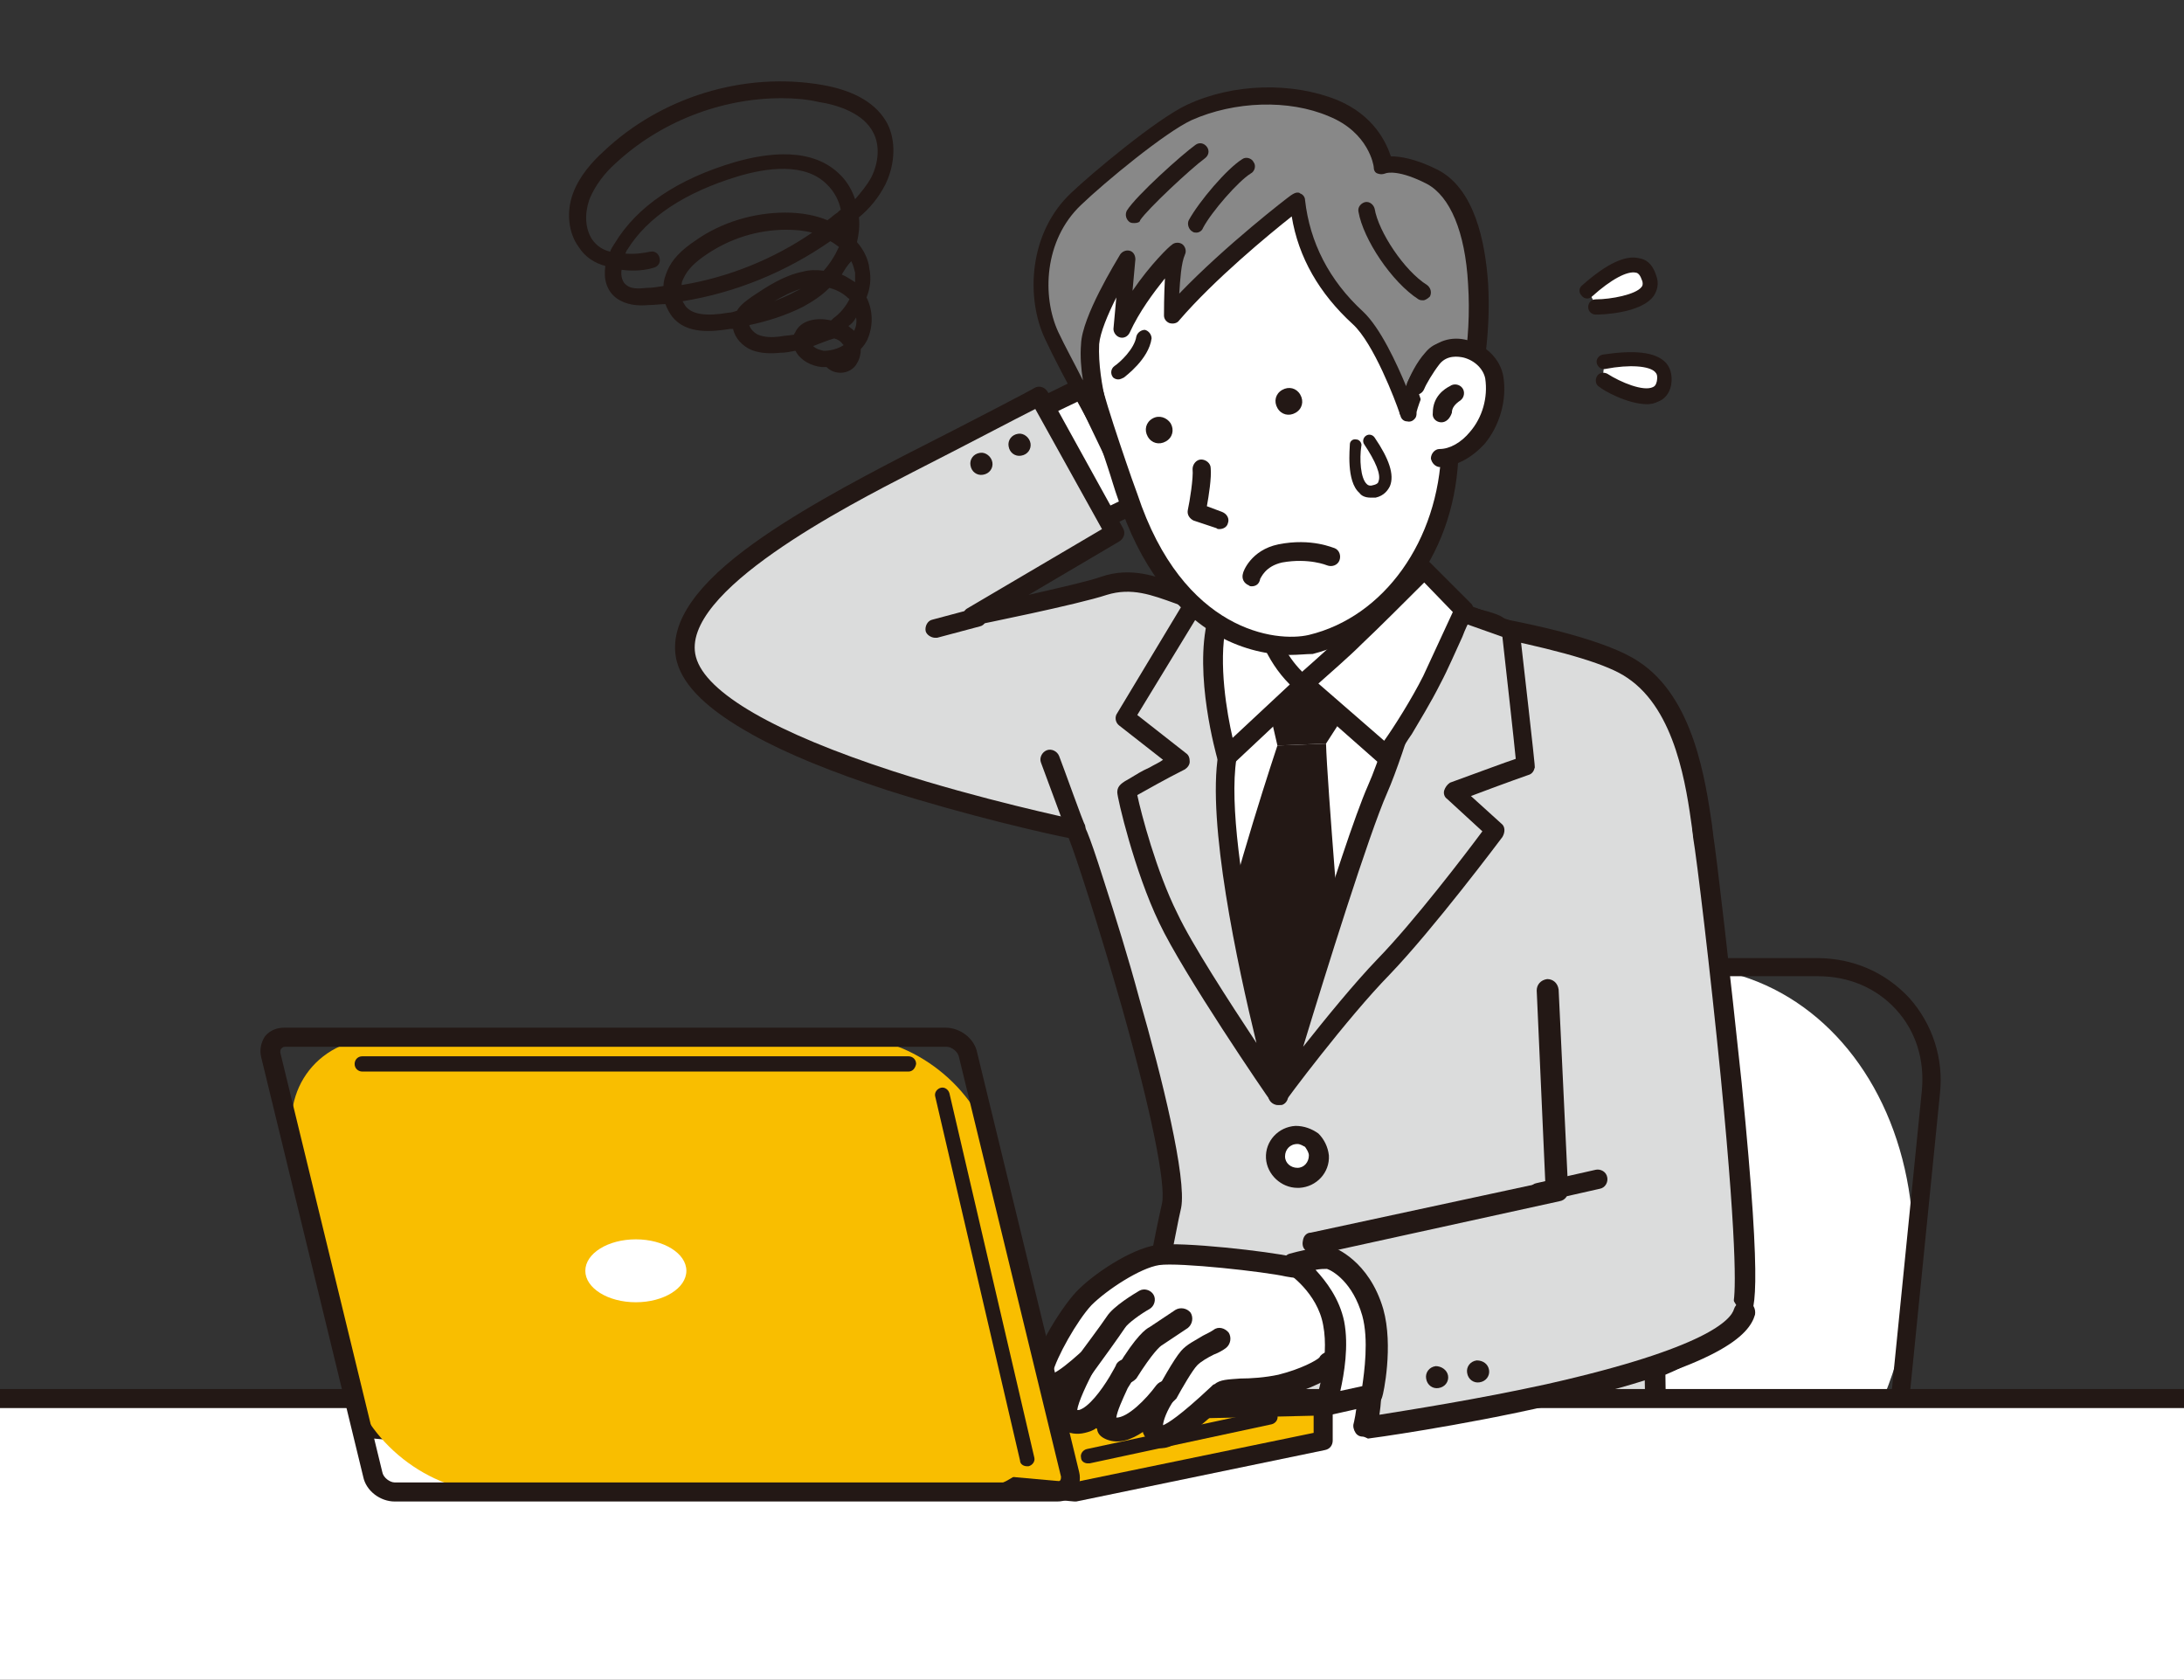 <?xml version="1.0" encoding="utf-8"?>
<!-- Generator: Adobe Illustrator 27.9.0, SVG Export Plug-In . SVG Version: 6.00 Build 0)  -->
<!DOCTYPE svg PUBLIC "-//W3C//DTD SVG 1.1//EN" "http://www.w3.org/Graphics/SVG/1.1/DTD/svg11.dtd">
<svg version="1.1" id="レイヤー_1" xmlns:x="http://ns.adobe.com/Extensibility/1.0/" xmlns:i="http://ns.adobe.com/AdobeIllustrator/10.0/" xmlns:graph="http://ns.adobe.com/Graphs/1.0/"
	 xmlns="http://www.w3.org/2000/svg" xmlns:xlink="http://www.w3.org/1999/xlink" x="0px" y="0px" viewBox="0 0 229.1 176.2"
	 style="enable-background:new 0 0 229.1 176.2;" xml:space="preserve">
<rect x="0" y="0" width="229.1" height="176.2" fill="#333333" stroke="none"/>
<style type="text/css">
	.st0{clip-path:url(#SVGID_00000090283883278080709210000001682524491142184121_);}
	.st1{fill:#FFFFFF;}
	.st2{fill:#231815;}
	.st3{fill:#DBDCDC;}
	.st4{fill:#F9BE00;}
	.st5{fill:#E5E5E6;}
	.st6{fill:#888888;}
</style>
<g>
	<defs>
		<rect id="SVGID_1_" width="229.1" height="176.2"/>
	</defs>
	<clipPath id="SVGID_00000034783939023208560340000002594929247429642418_">
		<use xlink:href="#SVGID_1_"  style="overflow:visible;"/>
	</clipPath>
	<g style="clip-path:url(#SVGID_00000034783939023208560340000002594929247429642418_);">
		<g>
			<polyline class="st1" points="107.9,43.6 113.5,40.8 119.3,52.8 113.6,55.5 			"/>
			<path class="st2" d="M113.6,56.5c-0.4,0-0.7-0.2-0.9-0.6c-0.2-0.5,0-1.1,0.5-1.3l4.8-2.3l-4.9-10.2l-4.8,2.3
				c-0.5,0.2-1.1,0-1.4-0.5c-0.2-0.5,0-1.1,0.5-1.4l5.7-2.8c0.2-0.1,0.5-0.1,0.8,0c0.3,0.1,0.5,0.3,0.6,0.5l5.8,12
				c0.1,0.2,0.1,0.5,0,0.8c-0.1,0.3-0.3,0.5-0.5,0.6l-5.7,2.7C113.9,56.5,113.7,56.5,113.6,56.5z"/>
		</g>
		<g>
			<g>
				
					<ellipse transform="matrix(0.298 -0.955 0.955 0.298 -7.83 259.335)" class="st1" cx="172.4" cy="135" rx="34.1" ry="27.6"/>
			</g>
			<path class="st2" d="M183.9,169.6h-29.8c-3.8,0-7.2-1.5-9.7-4.2c-2.4-2.7-3.6-6.3-3.2-10l4.1-40.9c0.8-7.7,7.7-14,15.5-14h29.8
				c3.8,0,7.2,1.5,9.7,4.2c2.4,2.7,3.6,6.3,3.2,10l-4.1,40.9C198.6,163.3,191.7,169.6,183.9,169.6z M160.9,102.4
				c-6.8,0-12.8,5.5-13.5,12.2l-4.1,40.9c-0.3,3.2,0.6,6.2,2.7,8.5c2.1,2.3,5,3.5,8.2,3.5h29.8c6.8,0,12.8-5.5,13.5-12.2h0l4.1-40.9
				c0.3-3.2-0.6-6.2-2.7-8.5c-2.1-2.3-5-3.5-8.2-3.5H160.9z M198.4,155.5L198.4,155.5L198.4,155.5z"/>
		</g>
		<g>
			<path class="st3" d="M112.8,87c0.4-0.1,11.2,33.9,10.1,39.4c-1.1,5.2-7.8,38.4-8.2,39.3c-0.4,0.9,20.1,2.2,29.4,1.5
				c17.4-1.3,29.5-3.9,29.5-3.9s0.1-19.2-0.1-19.8c6-2.3,8.7-5.8,9.1-6.1c2-1.4-3.3-45.3-3.9-49.8c-0.6-4-1.5-13.5-7.3-17.4
				c-3.9-2.6-14.2-4.3-14.2-4.4c1-0.8-13.9-4-26-2.1c-6,0.9-9.9-4-15.4-2.2c-3,1-13.8,3.2-13.8,3.2l14.9-8.8L109,41.6
				c0,0-6.3,3.3-13.7,7.1C84,54.4,70.2,62.3,72,69.2C74.7,79.3,112.8,87,112.8,87z"/>
			<path class="st2" d="M137.4,168.4c-3.8,0-7.9-0.1-11.2-0.3c-3.1-0.2-5.9-0.4-8-0.6c-3.6-0.4-4-0.7-4.3-1.1
				c-0.2-0.3-0.3-0.7-0.1-1c0.4-1.3,4.4-20.8,6.5-31.4c0.7-3.6,1.3-6.5,1.6-7.8c0.4-2-1.1-9.5-4.2-20.5c-2.4-8.4-4.9-16.1-5.6-17.8
				c-2.1-0.4-10.5-2.3-19-5C87.3,81,82.6,79.1,79,77.1c-4.7-2.6-7.3-5.1-8-7.7c-0.9-3.5,1.4-7.4,7.1-11.7c4.9-3.7,11.5-7.2,16.7-9.9
				c7.3-3.7,13.6-7,13.7-7.1c0.5-0.3,1.1-0.1,1.4,0.4l7.9,14.3c0.3,0.5,0.1,1.1-0.4,1.4l-9.5,5.6c3-0.7,6.2-1.4,7.6-1.9
				c3.2-1.1,5.9,0,8.5,0.9c2.3,0.9,4.4,1.7,7,1.3c6.7-1,13.8-0.5,17.5,0c2.3,0.3,4.6,0.7,6.3,1.1c2,0.5,2.8,0.8,3.1,1.2
				c0.1,0,0.1,0,0.2,0c2.6,0.5,10.4,2.1,13.8,4.4c5.8,3.8,7,12.5,7.7,17.2c0,0.3,0.1,0.6,0.1,0.9c0.4,2.5,1.8,14.7,3,26.1
				c2.3,23.2,1.3,24.1,0.6,24.7c0,0-0.1,0.2-0.2,0.2c-0.9,0.9-3.6,3.7-8.4,5.7c0,1.1,0.1,3.6,0.1,9.5c0,4.8,0,9.6,0,9.7
				c0,0.5-0.3,0.9-0.8,1c-0.1,0-12.4,2.6-29.7,3.9C142.3,168.4,139.9,168.4,137.4,168.4z M115.9,165.2c3.6,0.7,19.7,1.7,28.1,1.1
				c14.6-1.1,25.6-3.1,28.6-3.7c0-7.1,0-17.8-0.1-18.8c-0.1-0.5,0.2-1,0.6-1.2c4.9-1.9,7.4-4.5,8.4-5.5c0.1-0.1,0.2-0.2,0.3-0.3
				c0.2-0.7,0.6-4.3-1.3-23.9c-1.1-11.1-2.5-22.8-2.9-25.1c0-0.3-0.1-0.6-0.1-0.9c-0.6-4.3-1.7-12.4-6.8-15.8
				c-2-1.4-6.5-2.7-13.1-4.1c-0.8-0.2-1.2-0.3-1.4-0.7c-2.1-0.9-14.5-3.2-24.9-1.6c-3.1,0.5-5.7-0.5-8-1.4c-2.5-0.9-4.6-1.7-7.2-0.9
				c-3,1-13.4,3.1-13.9,3.2c-0.5,0.1-1-0.2-1.1-0.6c-0.2-0.5,0-1,0.4-1.2l14.1-8.3l-7-12.6c-2,1-7.1,3.7-12.8,6.6
				C89,53,71.2,62.1,73,68.9c1,3.8,8.4,8,20.7,12c9.3,3,18.4,4.9,19.2,5.1c0.2,0,0.4,0.1,0.6,0.3c0.2,0.2,0.5,0.4,2.3,6.1
				c1.2,3.7,2.6,8.2,3.7,12.3c2.4,8.3,5,18.9,4.4,22c-0.3,1.2-0.8,4.1-1.6,7.8C118.4,153.8,116.6,162.4,115.9,165.2z M115.7,166
				c0,0.1,0,0.1-0.1,0.2C115.7,166.1,115.7,166,115.7,166z M113.8,165.3C113.8,165.3,113.8,165.3,113.8,165.3
				C113.8,165.3,113.8,165.3,113.8,165.3z M172.5,143.8C172.5,143.8,172.5,143.8,172.5,143.8C172.5,143.8,172.5,143.8,172.5,143.8z
				 M112.7,88c0.1,0,0.3,0,0.4,0C113,88,112.8,88,112.7,88z"/>
		</g>
		<g>
			<path class="st1" d="M146.7,51c0,0-0.3,11.1,2.9,15.4c3.1,4.4,2.9,4.3,2.9,4.3S141,86.4,135,85.9c-7.9-0.7-9.7-13.1-9.7-13.1
				s3.5,0.4,6.4-5.8c2.9-6.2,0.3-14.3,0.3-14.3"/>
			<path class="st2" d="M135.3,86.9c-0.1,0-0.3,0-0.4,0c-8.6-0.7-10.5-13.4-10.6-14c0-0.3,0-0.6,0.3-0.9c0.2-0.2,0.5-0.3,0.8-0.3
				c0.2,0,2.9,0,5.3-5.2c2.7-5.8,0.2-13.4,0.2-13.5c-0.2-0.5,0.1-1.1,0.6-1.3c0.5-0.2,1.1,0.1,1.3,0.6c0.1,0.3,2.7,8.5-0.3,15
				c-2.1,4.5-4.6,5.9-6.1,6.2c0.6,2.8,2.8,10.7,8.5,11.2c1.2,0.1,4.2-0.7,10.2-7c2.8-3,5.2-6,6-7.2c-0.3-0.5-1-1.5-2.5-3.6
				c-3.3-4.6-3.1-15.6-3.1-16.1c0-0.5,0.5-1,1-1c0,0,0,0,0,0c0.6,0,1,0.5,1,1c0,0.1-0.2,10.8,2.7,14.8c1.2,1.7,2.1,2.9,2.6,3.7
				c0.4,0.6,0.8,1.2,0.3,1.8c0,0,0,0,0,0.1c-0.4,0.5-3.1,4.2-6.5,7.8C141.8,84.4,138.1,86.9,135.3,86.9z"/>
		</g>
		<path class="st1" d="M125.3,70.5c0,0,30.2,1.3,29.2,1.1c-0.9-0.3-20.4,43.3-20.4,43.3s-12.5-20.8-11.3-26.2
			C124,83.3,126.4,72.5,125.3,70.5z"/>
		<path class="st2" d="M132.7,112.9C132.6,112.9,132.6,112.9,132.7,112.9c-0.4,0-0.7-0.2-0.9-0.6c-3.8-7.9-4.7-19.1-4.8-27.1
			c-0.1-4.6,0.2-8.6,0.3-11.1c0.1-1.6,0.2-2.7,0.3-3.4c0.2-1.5,0.2-1.6,0.4-1.7c0.2-0.3,0.5-0.5,0.9-0.4c0.6,0,1,0.5,0.9,1.1
			c0,0.1,0,0.2-0.1,0.3c-0.2,0.9-0.9,7.6-0.8,15.9c0.1,7,0.9,16.7,3.9,24c1.3-2,3.8-5.8,7.1-10c4.7-6.1,8.8-30.5,8.9-30.7
			c0.1-0.6,0.6-0.9,1.2-0.8c0.6,0.1,0.9,0.6,0.8,1.2c-0.2,1-4.3,25.2-9.3,31.6c-4.8,6.2-7.9,11.4-8,11.4
			C133.3,112.7,133,112.9,132.7,112.9z M128.7,70.5c0.4,0,0.7-0.2,0.8-0.4C129.4,70.4,129,70.6,128.7,70.5z"/>
		<polygon class="st2" points="132.5,71.7 143.1,71.8 139.1,78 134,78.2 		"/>
		<path class="st2" d="M134,78.2c0,0-4.7,14.1-6.3,22l6,13.1l7.2-10.9c0,0-1.7-20.4-1.8-24.4L134,78.2z"/>
		<g>
			<path class="st3" d="M160.1,80.3c0.1-0.3-1.6-14.2-1.6-14.2l-7.8-2.9c0,0-3.9,14.5-6.1,19.6c-2.7,6.1-10.4,32.1-10.4,32.1
				s6.5-8.8,11.1-13.5c4.6-4.7,11.7-14.3,11.7-14.3l-4.4-4C157.2,81.3,160.1,80.3,160.1,80.3z"/>
			<path class="st2" d="M134.1,115.9c-0.2,0-0.3,0-0.5-0.1c-0.4-0.2-0.7-0.7-0.5-1.2c0.3-1.1,7.7-26.1,10.4-32.2
				c2.2-4.9,6-19.3,6.1-19.4c0.1-0.3,0.3-0.5,0.5-0.6c0.3-0.1,0.5-0.2,0.8-0.1l7.8,2.9c0.4,0.1,0.6,0.5,0.7,0.8
				c1.6,14,1.6,14.3,1.6,14.5c-0.1,0.4-0.3,0.7-0.7,0.8c0,0-2.3,0.8-6,2.2l3.2,2.9c0.4,0.3,0.4,0.9,0.1,1.4
				c-0.3,0.4-7.2,9.6-11.8,14.4c-4.5,4.6-11,13.3-11,13.4C134.8,115.7,134.5,115.9,134.1,115.9z M151.4,64.6
				c-0.9,3.5-4,14.3-5.9,18.6c-1.9,4.3-6.4,18.7-8.8,26.6c2.3-2.9,5.3-6.6,7.8-9.2c3.8-3.9,9.3-11.1,11-13.4l-3.7-3.4
				c-0.3-0.2-0.4-0.6-0.3-0.9c0.1-0.3,0.3-0.6,0.6-0.8c3.3-1.2,5.7-2.1,6.9-2.5c-0.2-2.1-0.9-8.3-1.4-12.8L151.4,64.6z M160.1,80.3
				L160.1,80.3L160.1,80.3z"/>
		</g>
		<g>
			<path class="st3" d="M128.7,79.3c1-6.4,2.9-15.4,2.9-15.4l-6.5-0.5L118,75.3l5.8,4.5c0,0-5.6,3-5.6,3.2c0,0.5,1.8,8,4.4,13.3
				c2.5,5.3,11.6,18.6,11.6,18.6S127.2,89.2,128.7,79.3z"/>
			<path class="st2" d="M134.1,115.9c-0.3,0-0.6-0.2-0.8-0.4c-0.4-0.5-9.2-13.4-11.7-18.7c-2.6-5.4-4.4-13.1-4.4-13.7
				c0-0.7,0.5-1,1.4-1.5c0.5-0.3,1.1-0.7,2-1.1c0.5-0.3,1-0.5,1.4-0.8l-4.6-3.6c-0.4-0.3-0.5-0.9-0.2-1.3l7.1-11.8
				c0.2-0.3,0.6-0.5,0.9-0.5l6.5,0.5c0.3,0,0.6,0.2,0.7,0.4c0.2,0.2,0.2,0.5,0.2,0.8c0,0.1-1.9,9.1-2.9,15.4l0,0
				c-1.5,9.6,5.4,34.9,5.4,35.1c0.1,0.5-0.1,1-0.6,1.2C134.4,115.9,134.3,115.9,134.1,115.9z M119.3,83.4c0.4,1.9,2,8,4.2,12.4
				c1.5,3.2,5.4,9.2,8.3,13.6c-2-8.2-5.2-23.1-4-30.3l0,0c0.8-5,2.1-11.7,2.6-14.3l-4.7-0.3L119.3,75l5.1,4c0.3,0.2,0.4,0.5,0.4,0.9
				c0,0.3-0.2,0.6-0.5,0.8C122.3,81.7,120.2,82.9,119.3,83.4z M128.7,79.3L128.7,79.3L128.7,79.3z"/>
		</g>
		<g>
			<path class="st1" d="M127.7,65.1l4.5-2.9c0,0,0.2,5.9,4.6,9.5l-8.1,7.6C128.7,79.3,126.3,70.9,127.7,65.1z"/>
			<path class="st2" d="M128.7,80.3c-0.1,0-0.2,0-0.3,0c-0.3-0.1-0.6-0.4-0.7-0.7c-0.1-0.4-2.5-8.8-1-14.7c0.1-0.3,0.2-0.5,0.4-0.6
				l4.5-2.9c0.3-0.2,0.7-0.2,1,0c0.3,0.2,0.5,0.5,0.5,0.9c0,0.1,0.2,5.5,4.2,8.8c0.2,0.2,0.4,0.5,0.4,0.7c0,0.3-0.1,0.6-0.3,0.8
				l-8.1,7.6C129.2,80.2,128.9,80.3,128.7,80.3z M128.6,65.7c-0.8,3.9,0.1,9.1,0.7,11.7l6-5.6c-2.6-2.6-3.6-5.9-3.9-7.8L128.6,65.7z
				"/>
		</g>
		<g>
			<path class="st1" d="M136.8,71.8l8.5,7.5c0.2,0.1,3.3-4.5,4.9-7.8c1.7-3.4,3.4-7.4,3.3-7.4l-4.2-4.3c0,0-5.1,5.2-7.2,7.1
				C140,68.8,136.8,71.8,136.8,71.8z"/>
			<path class="st2" d="M145.3,80.3c-0.1,0-0.2,0-0.4-0.1c-0.1,0-0.2-0.1-0.3-0.2l-8.5-7.5c-0.2-0.2-0.3-0.5-0.3-0.8
				c0-0.3,0.1-0.6,0.3-0.8c0,0,3.3-2.9,5.3-4.8c2-1.9,7.1-7,7.2-7.1c0.2-0.2,0.4-0.3,0.7-0.3c0,0,0,0,0,0c0.3,0,0.5,0.1,0.7,0.3
				l4.2,4.2c0.1,0.1,0.1,0.1,0.2,0.2c0.3,0.5,0.1,0.8-0.2,1.6c-0.2,0.4-0.5,1-0.8,1.8c-0.7,1.5-1.5,3.4-2.3,4.9c-1,2-2.3,4.1-3,5.3
				c-0.5,0.7-0.9,1.4-1.3,2C146.2,79.7,145.9,80.3,145.3,80.3z M138.3,71.7l6.9,6c1-1.4,2.9-4.4,4.1-6.8c1.3-2.8,2.6-5.6,3.1-6.7
				l-3-3.1c-1.5,1.5-4.9,4.9-6.5,6.4C141.4,69,139.4,70.7,138.3,71.7z"/>
		</g>
		<g>
			<path class="st1" d="M138.3,121.2c0.1,1.3-0.9,2.3-2.2,2.4c-1.3,0.1-2.3-0.9-2.4-2.2c-0.1-1.3,0.9-2.3,2.2-2.4
				C137.2,119,138.3,119.9,138.3,121.2z"/>
			<path class="st2" d="M136.1,124.6c-1.7,0-3.2-1.4-3.3-3.1c-0.1-1.8,1.3-3.3,3.1-3.4c0.9,0,1.7,0.3,2.4,0.8c0.6,0.6,1,1.4,1.1,2.3
				c0.1,1.8-1.3,3.3-3.1,3.4C136.2,124.6,136.1,124.6,136.1,124.6z M136.1,120C136.1,120,136,120,136.1,120c-0.8,0-1.3,0.6-1.3,1.3
				c0,0.7,0.6,1.2,1.3,1.2c0.7,0,1.2-0.6,1.2-1.3c0-0.3-0.2-0.6-0.4-0.9C136.7,120.2,136.4,120,136.1,120z"/>
		</g>
		<g>
			<rect x="-53.5" y="146.7" class="st1" width="324.2" height="96.5"/>
			<path class="st2" d="M270.7,244.2H-53.5c-0.6,0-1-0.5-1-1v-96.5c0-0.6,0.5-1,1-1h324.2c0.6,0,1,0.5,1,1v96.5
				C271.7,243.8,271.2,244.2,270.7,244.2z M-52.5,242.2h322.1v-94.5H-52.5V242.2z"/>
		</g>
		<g>
			<polygon class="st4" points="38.3,149.8 112.7,156.5 138.9,151.1 138.9,147.4 			"/>
			<path class="st2" d="M112.7,157.5C112.7,157.5,112.7,157.5,112.7,157.5l-74.6-6.7c-0.5,0-0.9-0.5-0.9-1c0-0.5,0.5-1,1-1
				l100.6-2.4c0.3,0,0.5,0.1,0.7,0.3c0.2,0.2,0.3,0.5,0.3,0.7v3.7c0,0.5-0.3,0.9-0.8,1l-26.1,5.4
				C112.9,157.5,112.8,157.5,112.7,157.5z M56,150.4l56.6,5.1l25.2-5.2v-1.8L56,150.4z"/>
		</g>
		<g>
			<line class="st5" x1="114.1" y1="152.8" x2="133.2" y2="148.7"/>
			<path class="st2" d="M114.1,153.5c-0.3,0-0.7-0.2-0.7-0.6c-0.1-0.4,0.2-0.8,0.6-0.9l19.1-4.1c0.4-0.1,0.8,0.2,0.9,0.6
				c0.1,0.4-0.2,0.8-0.6,0.9l-19.1,4.1C114.2,153.5,114.2,153.5,114.1,153.5z"/>
		</g>
		<g>
			<g>
				<g>
					<path class="st1" d="M140.7,133c-0.5-0.2-3.4,0.4-5.5-0.1c-2.1-0.5-11.3-1.5-13.7-1.2c-2.4,0.3-6.2,2.9-7.8,4.6
						c-1.8,1.9-5.3,8.1-4.3,9c1.1,1,4.5-2.3,4.5-2.3s-3,5.3-1.9,6c2.7,1.8,6.1-5.1,6.1-5.1s-3.2,5.5-1.7,6c2.5,0.9,5.9-3.8,5.9-3.8
						s-2.7,3.8-0.6,4.6c1.1,0.4,5.8-4.2,6.4-4.7c0.5-0.5,3.3,0,6.3-0.8c2.9-0.7,4.9-2,5-2.3c0.1-0.3,6.2-0.6,5.9-0.6
						C145,142.4,148.4,135.6,140.7,133z"/>
					<path class="st2" d="M121.9,151.9c-0.2,0-0.4,0-0.5-0.1c-0.7-0.3-1.2-0.8-1.5-1.5c0,0,0-0.1,0-0.1c-1.2,0.8-2.5,1.3-3.8,0.8
						c-0.5-0.2-0.9-0.5-1-1c0-0.1,0-0.1-0.1-0.2c-0.4,0.3-0.8,0.4-1.2,0.5c-0.8,0.2-1.7,0.1-2.4-0.4c-1-0.7-0.8-2.1-0.3-3.6
						c-0.8,0.3-1.7,0.4-2.4-0.2c-0.2-0.2-0.5-0.6-0.6-1.3c-0.1-2.3,3.1-7.5,4.8-9.3c1.7-1.8,5.7-4.5,8.4-4.9
						c2.6-0.4,12,0.7,14.1,1.2c1.2,0.3,2.8,0.2,3.8,0.1c0.9-0.1,1.4-0.1,1.8,0c3.1,1.1,5,2.9,5.6,5.5c0.5,2,0,3.9-0.2,4.8
						c0,0,0,0.1,0,0.1c0,0.1,0,0.1,0,0.2c0,0.6-0.5,1-1.1,1.1c0,0,0,0,0,0c-1.2,0-4.3,0.2-5.2,0.4c-1.1,1.1-4,2.1-5.5,2.5
						c-1.7,0.4-3.3,0.5-4.5,0.5c-0.5,0-1.1,0-1.4,0.1c-0.1,0.1-0.1,0.1-0.2,0.2C124.6,150.8,123,151.9,121.9,151.9z M123.2,146.8
						c-0.8,1.1-1.2,2.3-1.2,2.7c0.5-0.2,1.8-1,5-4c0.2-0.2,0.3-0.3,0.4-0.3c0.6-0.5,1.4-0.5,2.7-0.6c1.1,0,2.6-0.1,4-0.4
						c2.4-0.6,4-1.5,4.3-1.8c0.3-0.6,1.1-0.7,1.8-0.8c0.5-0.1,1.2-0.1,2.1-0.2c0.1,0,1.1-0.1,2-0.1c0.6-2.6,0.6-5.7-3.9-7.3
						c-0.2,0-0.6,0-1,0c-1.2,0.1-3,0.2-4.5-0.1c-2.2-0.5-11.2-1.5-13.3-1.2c-2,0.3-5.5,2.6-7.1,4.2c-1.5,1.6-3.7,5.5-4.1,7.2
						c0.7-0.3,1.8-1.2,2.8-2.1c0.4-0.4,1-0.4,1.5-0.1c0.4,0.3,0.6,1,0.3,1.4c-1,1.8-1.9,3.8-2,4.6c0.1,0,0.2,0,0.2,0
						c1-0.3,2.3-2,3.2-3.5c0.4-0.7,0.7-1.2,0.7-1.3c0.3-0.5,1-0.7,1.5-0.4c0.5,0.3,0.7,0.9,0.5,1.5c-0.1,0.2-0.4,0.8-0.8,1.4
						c-0.6,1.3-1.1,2.4-1.2,3.1c1.2,0,3.1-1.9,4.2-3.4c0,0,0,0,0,0c0.4-0.5,1.1-0.6,1.6-0.3C123.5,145.6,123.6,146.3,123.2,146.8
						C123.3,146.8,123.3,146.8,123.2,146.8z M140.6,143.3c0,0.1-0.1,0.2-0.2,0.3C140.5,143.5,140.5,143.4,140.6,143.3z M145.3,141.3
						c0.1,0,0.1,0,0.1,0C145.4,141.3,145.4,141.3,145.3,141.3L145.3,141.3C145.3,141.3,145.3,141.3,145.3,141.3z M140.4,134
						C140.4,134,140.4,134,140.4,134C140.4,134,140.4,134,140.4,134L140.4,134z"/>
				</g>
				<g>
					<path class="st1" d="M122.4,146.1c0,0,1.6-2.9,2.3-3.8c0.8-0.8,2.2-1.4,3.1-2"/>
					<path class="st2" d="M122.4,147.3c-0.2,0-0.4,0-0.5-0.1c-0.5-0.3-0.8-1-0.5-1.5c0.2-0.3,1.7-3.1,2.5-4c0.6-0.7,1.5-1.1,2.3-1.6
						c0.4-0.2,0.8-0.4,1.1-0.6c0.5-0.4,1.2-0.2,1.6,0.3c0.3,0.5,0.2,1.2-0.3,1.6c-0.4,0.3-0.8,0.5-1.3,0.7c-0.6,0.3-1.3,0.7-1.7,1.1
						c-0.5,0.5-1.6,2.4-2.2,3.5C123.1,147,122.8,147.3,122.4,147.3z"/>
				</g>
				<g>
					<path class="st1" d="M118.2,143.9c0.8-1.4,2.1-3.2,3-3.9c1.3-0.8,2.7-1.8,2.7-1.8"/>
					<path class="st2" d="M118.2,145.1c-0.2,0-0.4-0.1-0.6-0.2c-0.5-0.3-0.7-1-0.4-1.5c2-3.3,3-4,3.4-4.2c1.2-0.8,2.7-1.8,2.7-1.8
						c0.5-0.3,1.2-0.2,1.6,0.3c0.3,0.5,0.2,1.2-0.3,1.6c0,0-1.5,1-2.7,1.8c-0.2,0.1-1,0.8-2.7,3.5
						C118.9,144.9,118.6,145.1,118.2,145.1z"/>
				</g>
				<g>
					<path class="st1" d="M113.5,143.5c1.1-1.4,2.9-3.9,3.5-4.9c0.6-0.9,3-2.3,3-2.3"/>
					<path class="st2" d="M113.5,144.7c-0.2,0-0.5-0.1-0.7-0.2c-0.5-0.4-0.6-1.1-0.2-1.6c1.1-1.5,2.9-3.9,3.5-4.8
						c0.7-1.1,2.9-2.4,3.4-2.7c0.5-0.3,1.2-0.1,1.5,0.4c0.3,0.5,0.1,1.2-0.4,1.5c-0.9,0.5-2.3,1.5-2.6,2c-0.6,0.9-2.4,3.4-3.5,4.9
						C114.1,144.5,113.8,144.7,113.5,144.7z"/>
				</g>
			</g>
			<g>
				<path class="st3" d="M162,103.8l1,21.1l-25.5,5.5c0,0,3.9,4.4,5.2,8.8c1.6,5.6,0.2,10.4,0.2,10.4s37.7-5.2,39.6-12.1"/>
				<path class="st2" d="M143,150.7c-0.3,0-0.6-0.1-0.8-0.4c-0.2-0.3-0.3-0.7-0.2-1c0,0,1.2-4.6-0.2-9.8c-1.1-4-4.9-8.3-4.9-8.4
					c-0.3-0.3-0.3-0.7-0.2-1.1c0.1-0.4,0.4-0.7,0.8-0.7l24.6-5.3l-0.9-20.1c0-0.6,0.4-1.1,1.1-1.2c0.6,0,1.1,0.4,1.2,1.1l1,21.1
					c0,0.5-0.3,1-0.9,1.1l-23.7,5.2c1.3,1.7,3.4,4.7,4.2,7.8c1.1,3.9,0.9,7.4,0.6,9.4c3.1-0.5,10.2-1.6,17.5-3.2
					c16.9-3.8,19.4-6.8,19.7-7.9c0.2-0.6,0.8-0.9,1.4-0.8c0.6,0.2,0.9,0.8,0.8,1.4c-0.6,2.1-3.5,5.4-21.4,9.5
					c-9.6,2.2-19.1,3.5-19.2,3.5C143.1,150.7,143,150.7,143,150.7z"/>
			</g>
			<path class="st2" d="M151.9,144.3c0.1,0.6-0.3,1.2-1,1.3c-0.6,0.1-1.2-0.3-1.3-1c-0.1-0.6,0.3-1.2,1-1.3
				C151.2,143.3,151.8,143.7,151.9,144.3z"/>
			<path class="st2" d="M156.2,143.7c0.1,0.6-0.3,1.2-1,1.3c-0.6,0.1-1.2-0.3-1.3-1c-0.1-0.6,0.3-1.2,1-1.3
				C155.6,142.7,156.1,143.1,156.2,143.7z"/>
			<path class="st2" d="M108.1,46.5c0.1,0.6-0.3,1.2-1,1.3c-0.6,0.1-1.2-0.3-1.3-1c-0.1-0.6,0.3-1.2,1-1.3
				C107.4,45.4,108,45.9,108.1,46.5z"/>
			<path class="st2" d="M104.1,48.5c0.1,0.6-0.3,1.2-1,1.3c-0.6,0.1-1.2-0.3-1.3-1c-0.1-0.6,0.3-1.2,1-1.3
				C103.4,47.4,104,47.9,104.1,48.5z"/>
			<g>
				<line class="st4" x1="161.4" y1="125.1" x2="167.6" y2="123.8"/>
				<path class="st2" d="M161.4,126.1c-0.5,0-0.9-0.3-1-0.8c-0.1-0.5,0.2-1.1,0.8-1.2l6.2-1.4c0.5-0.1,1.1,0.2,1.2,0.8
					c0.1,0.5-0.2,1.1-0.8,1.2l-6.2,1.4C161.5,126.1,161.5,126.1,161.4,126.1z"/>
			</g>
			<g>
				<path class="st1" d="M139.4,131.9c-0.9-0.1-3.8,0.7-3.8,0.7s3.5,2.3,4.2,6.2c0.7,3.9-0.8,8.5-0.8,8.5l4.9-1.1c0,0,1.1-5,0.1-8.7
					C142.6,133,139.4,131.9,139.4,131.9z"/>
				<path class="st2" d="M139,148.5c-0.3,0-0.6-0.1-0.8-0.4c-0.3-0.3-0.4-0.7-0.2-1.1c0,0,1.5-4.4,0.8-8c-0.6-3.4-3.7-5.5-3.8-5.5
					c-0.4-0.2-0.6-0.7-0.5-1.1c0.1-0.4,0.4-0.8,0.8-0.9c0.7-0.2,3.2-0.8,4.2-0.8c0.1,0,0.2,0,0.3,0.1c0.2,0.1,3.8,1.4,5.3,6.5
					c1.1,3.9,0,9-0.1,9.2c-0.1,0.4-0.4,0.8-0.9,0.9l-4.9,1.1C139.1,148.5,139.1,148.5,139,148.5z M138,133.2c1.1,1.2,2.5,3,3,5.4
					c0.5,2.6,0,5.5-0.4,7.3l2.3-0.5c0.2-1.4,0.7-4.9,0-7.4c-1-3.5-3.1-4.7-3.7-4.9C138.9,133.1,138.5,133.1,138,133.2z"/>
			</g>
		</g>
		<g>
			<g>
				<g>
					<path class="st4" d="M109.9,144.7c1.6,6.5-2.6,11.8-9.3,11.8H51.7c-6.7,0-13.4-5.3-15-11.8l-5.8-24.1
						c-1.6-6.5,2.6-11.8,9.3-11.8h48.9c6.7,0,13.4,5.3,15,11.8L109.9,144.7z"/>
				</g>
				<path class="st2" d="M110.9,157.5H41.4c-1.5,0-3-1.1-3.3-2.6l-10.7-44c-0.2-0.8,0-1.6,0.4-2.2c0.5-0.6,1.2-0.9,2-0.9h69.4
					c1.5,0,3,1.1,3.3,2.6l10.7,44c0.2,0.8,0,1.6-0.4,2.2C112.4,157.2,111.7,157.5,110.9,157.5z M29.9,109.8c-0.2,0-0.3,0.1-0.4,0.2
					c-0.1,0.1-0.1,0.3-0.1,0.4l10.7,44c0.1,0.6,0.8,1.1,1.3,1.1h69.4c0.2,0,0.3-0.1,0.4-0.2c0.1-0.1,0.1-0.3,0.1-0.4l-10.7-44
					c-0.1-0.6-0.8-1.1-1.3-1.1H29.9z"/>
			</g>
			<ellipse class="st1" cx="66.7" cy="133.3" rx="5.3" ry="3.3"/>
			<g>
				<line class="st5" x1="38" y1="111.6" x2="95.3" y2="111.6"/>
				<path class="st2" d="M95.3,112.4H38c-0.4,0-0.8-0.3-0.8-0.8c0-0.4,0.3-0.8,0.8-0.8h57.3c0.4,0,0.8,0.3,0.8,0.8
					C96,112.1,95.7,112.4,95.3,112.4z"/>
			</g>
			<g>
				<line class="st5" x1="98.8" y1="114.8" x2="107.7" y2="153"/>
				<path class="st2" d="M107.7,153.8c-0.3,0-0.7-0.2-0.7-0.6l-8.9-38.2c-0.1-0.4,0.2-0.8,0.6-0.9c0.4-0.1,0.8,0.2,0.9,0.6l8.9,38.2
					c0.1,0.4-0.2,0.8-0.6,0.9C107.8,153.8,107.7,153.8,107.7,153.8z"/>
			</g>
		</g>
		<g>
			<line class="st4" x1="102.7" y1="64.6" x2="98.1" y2="65.9"/>
			<path class="st2" d="M98.1,66.9c-0.4,0-0.9-0.3-1-0.7c-0.1-0.5,0.2-1.1,0.7-1.2l4.5-1.2c0.5-0.1,1.1,0.2,1.2,0.7
				c0.1,0.5-0.2,1.1-0.7,1.2l-4.5,1.2C98.3,66.9,98.2,66.9,98.1,66.9z"/>
		</g>
		<g>
			<path class="st1" d="M166.6,30.5c1.5-1.3,5.4-4.4,6.5-1.4c1.1,3-5.6,3.1-5.6,3.1"/>
			<path class="st2" d="M167.4,33c-0.4,0-0.8-0.3-0.8-0.8c0-0.4,0.3-0.8,0.8-0.8c1.6,0,4.2-0.5,4.8-1.3c0.1-0.1,0.2-0.4,0-0.8
				c-0.2-0.6-0.5-0.7-0.6-0.7c-0.9-0.2-2.6,0.7-4.6,2.5c-0.3,0.3-0.8,0.3-1.1-0.1c-0.3-0.3-0.3-0.8,0.1-1.1c2.5-2.2,4.5-3.2,6-2.8
				c0.6,0.1,1.3,0.5,1.7,1.7c0.4,1,0.1,1.7-0.2,2.2C172.2,32.9,167.9,33,167.4,33C167.4,33,167.4,33,167.4,33z"/>
		</g>
		<g>
			<path class="st1" d="M168.3,38c2-0.3,6.9-0.9,6.2,2.2c-0.7,3.2-6.4-0.3-6.4-0.3"/>
			<path class="st2" d="M172.8,42.4c-2.1,0-4.7-1.5-5-1.8c-0.4-0.2-0.5-0.7-0.3-1.1c0.2-0.4,0.7-0.5,1.1-0.3
				c1.4,0.9,3.8,1.9,4.8,1.4c0.2-0.1,0.3-0.2,0.4-0.6c0.1-0.6,0-0.8-0.2-1c-0.6-0.6-2.6-0.8-5.2-0.3c-0.4,0.1-0.8-0.2-0.9-0.6
				c-0.1-0.4,0.2-0.8,0.6-0.9c3.3-0.5,5.5-0.3,6.6,0.8c0.4,0.4,0.8,1.2,0.6,2.4c-0.2,1-0.8,1.5-1.3,1.7
				C173.6,42.3,173.2,42.4,172.8,42.4z"/>
		</g>
		<g>
			<path class="st4" d="M112.8,87c0,0-2.3-6.2-2.7-7.3"/>
			<path class="st2" d="M112.8,88c-0.4,0-0.8-0.3-0.9-0.7c-0.1-0.3-2.3-6.2-2.7-7.3c-0.2-0.5,0.1-1.1,0.6-1.3
				c0.5-0.2,1.1,0.1,1.3,0.6c0.4,1,2.6,7.2,2.7,7.2c0.2,0.5-0.1,1.1-0.6,1.3C113,88,112.9,88,112.8,88z"/>
		</g>
		<path class="st2" d="M88.2,39.1C88.2,39.1,88.2,39.1,88.2,39.1c-0.6,0-1.1-0.2-1.5-0.6c-0.2,0-0.3,0-0.5,0
			c-1.1-0.1-2.2-0.7-2.7-1.6c0,0,0-0.1-0.1-0.1c-0.5,0.1-1,0.2-1.5,0.2c-1,0.1-2.1,0.1-3.1-0.3c-0.9-0.4-1.7-1.2-1.9-2.2
			c-0.1,0-0.2,0-0.3,0c-1.9,0.3-4.6,0.6-6.1-1.3c-0.3-0.4-0.5-0.8-0.7-1.3C69.3,31.9,68.6,32,68,32c-1.1,0.1-2.3,0-3.3-0.7
			c-1.1-0.8-1.4-2.1-1.2-3.4c-1.1-0.3-2.1-0.9-2.8-2c-1.1-1.5-1.3-3.7-0.6-5.6c0.7-1.9,2.1-3.4,3.2-4.4c6-5.7,14.7-8.4,22.9-7
			c3.5,0.6,5.8,2,6.9,4.1c0.9,1.8,0.8,4.2-0.2,6.3c-0.7,1.4-1.7,2.6-2.8,3.5c0.1,0.9,0,1.7-0.2,2.6c0.7,0.8,1.2,1.8,1.3,2.8
			c0.2,1,0.1,2-0.3,3c0.7,1.4,0.7,3,0.1,4.4c-0.2,0.4-0.4,0.7-0.7,1c0,0.5-0.1,1-0.4,1.5C89.6,38.7,88.9,39.1,88.2,39.1z M85.3,36.3
			c0.3,0.3,0.7,0.4,1.1,0.5c0.7,0,1.5-0.2,2.1-0.6c0,0-0.1-0.1-0.1-0.1c-0.2-0.3-0.5-0.5-0.9-0.6C86.8,35.7,86.1,36,85.3,36.3z
			 M78.6,34.1c0.1,0.4,0.5,0.8,0.9,1c0.7,0.3,1.5,0.3,2.3,0.2c0.5-0.1,1-0.1,1.5-0.2c0-0.1,0.1-0.2,0.1-0.2c0.6-1.4,2.4-1.6,3.7-1.3
			c0,0,0.1,0,0.1,0c0.1-0.1,0.1-0.1,0.2-0.2c0.7-0.5,1.3-1.2,1.7-2c0,0,0-0.1-0.1-0.1c-0.5-0.5-1.2-0.9-2-1.1
			c-0.8,0.8-1.7,1.4-2.8,2C82.4,33.1,80.5,33.7,78.6,34.1z M89,34.2c0.2,0.2,0.4,0.3,0.6,0.5c0.2-0.4,0.3-0.9,0.2-1.4
			C89.6,33.7,89.3,34,89,34.2z M71.6,31.6c0.1,0.2,0.2,0.3,0.3,0.5c0.7,0.9,2.2,1.1,4.5,0.7c0.3,0,0.6-0.1,0.9-0.2
			c0.4-0.7,1.2-1.2,1.6-1.5c1.5-1,3.3-2.2,5.3-2.6c0.7-0.2,1.5-0.2,2.2-0.1c0.7-0.8,1.2-1.6,1.6-2.5c-0.3-0.2-0.5-0.4-0.9-0.6
			C82.5,28.5,77.2,30.7,71.6,31.6z M84,30.3c-1,0.3-1.9,0.8-2.8,1.3c0.7-0.3,1.5-0.6,2.2-1C83.6,30.5,83.8,30.4,84,30.3z M65.2,28.3
			c-0.1,0.7,0.1,1.3,0.5,1.6c0.5,0.4,1.2,0.4,2.1,0.3c0.6,0,1.2-0.1,1.8-0.2c0-0.6,0.2-1.1,0.4-1.6c0.5-1.2,1.5-2.2,3-3.2
			c2.7-1.9,6.1-2.9,9.4-2.9c1.7,0,3.2,0.3,4.4,0.8c0.3-0.2,0.6-0.5,0.9-0.7c0.2-0.1,0.3-0.3,0.5-0.4c-0.2-1-0.7-1.9-1.4-2.6
			c-2.3-2.4-6.4-1.8-9.4-0.9c-5.6,1.7-9.5,4.3-11.6,7.7c-0.1,0.1-0.1,0.2-0.2,0.4c1.1,0.1,2.1-0.1,2.6-0.2c0.5-0.1,0.9,0.2,1,0.7
			c0.1,0.5-0.2,0.9-0.7,1C67.9,28.3,66.6,28.5,65.2,28.3z M82.5,24.1c-3,0-5.9,0.9-8.4,2.6c-1.2,0.8-2,1.6-2.4,2.5
			c-0.1,0.2-0.2,0.4-0.2,0.7c4.9-0.8,9.6-2.7,13.7-5.5C84.4,24.2,83.5,24.1,82.5,24.1C82.5,24.1,82.5,24.1,82.5,24.1z M88.3,28.8
			c0.5,0.2,0.9,0.5,1.4,0.8c0-0.3,0-0.7,0-1c-0.1-0.4-0.2-0.8-0.4-1.2C88.9,27.8,88.6,28.3,88.3,28.8z M82,10.3
			c-6.4,0-12.8,2.5-17.5,6.9c-0.9,0.8-2.1,2.2-2.7,3.8c-0.5,1.5-0.4,3,0.3,4.1c0.5,0.7,1.1,1.1,1.9,1.3c0.1-0.3,0.3-0.6,0.5-0.9
			c2.3-3.8,6.5-6.7,12.6-8.5c3.5-1,8.2-1.6,11.1,1.4c0.7,0.7,1.2,1.6,1.5,2.5c0.6-0.7,1.2-1.4,1.7-2.3c0.8-1.6,0.9-3.4,0.2-4.7
			c-1-2-3.7-2.9-5.7-3.2C84.6,10.4,83.3,10.3,82,10.3z"/>
		<g>
			<g>
				<g>
					<path class="st1" d="M113.4,34.3c0.2,4.4,3,12,4.9,17.8c5,15.2,15.4,16.3,19.1,15.5c8.5-2,14.4-10.4,14.6-20.4
						c0.1-5.2-0.3-13.8-3.3-19c-3-5.2-15.8-11.7-23.9-7.4C116.7,25.2,113.1,26.4,113.4,34.3z"/>
					<path class="st2" d="M135.3,68.7c-2.1,0-4.8-0.5-7.5-2c-4.6-2.6-8.3-7.5-10.5-14.3c-0.4-1.1-0.7-2.2-1.1-3.4
						c-1.7-5.1-3.7-10.9-3.8-14.6l0,0c-0.3-7.9,3.2-9.7,10-13.3c0.6-0.3,1.3-0.7,2-1c8.7-4.7,22.1,2.2,25.2,7.7
						c3.3,5.8,3.5,15.6,3.4,19.5c-0.1,5.1-1.6,9.8-4.4,13.7c-2.8,3.9-6.6,6.5-10.9,7.6C137,68.6,136.2,68.7,135.3,68.7z M131.1,20.3
						c-1.9,0-3.9,0.4-5.7,1.3c-0.7,0.4-1.4,0.7-2,1.1c-6.7,3.6-9.3,4.9-9,11.6l0,0c0.1,3.4,2,9.1,3.7,14.1c0.4,1.2,0.8,2.3,1.2,3.4
						c4.8,14.5,14.6,15.6,18,14.8c7.9-1.9,13.6-9.9,13.9-19.5c0.1-3.8,0-13.1-3.1-18.5c-1.4-2.5-5.2-5.2-9.5-6.8
						C136.7,21.2,134,20.3,131.1,20.3z"/>
				</g>
				<g>
					<path class="st1" d="M127.9,54.6l-2.4-0.8c0,0,0.6-3.2,0.5-4.5"/>
					<path class="st2" d="M127.9,55.5c-0.1,0-0.2,0-0.3-0.1l-2.4-0.8c-0.4-0.2-0.7-0.6-0.6-1.1c0.2-0.9,0.6-3.4,0.5-4.3
						c0-0.5,0.4-1,0.9-1c0.5,0,1,0.4,1,0.9c0.1,1-0.2,2.9-0.4,4l1.6,0.6c0.5,0.2,0.8,0.7,0.6,1.2C128.7,55.3,128.3,55.5,127.9,55.5z
						"/>
				</g>
				<path class="st2" d="M136.4,41.4c0.4,0.7,0.2,1.5-0.5,1.9c-0.7,0.4-1.5,0.2-1.9-0.5c-0.4-0.7-0.2-1.5,0.5-1.9
					C135.2,40.5,136,40.7,136.4,41.4z"/>
				<path class="st2" d="M122.8,44.4c0.4,0.7,0.2,1.5-0.5,1.9c-0.7,0.4-1.5,0.2-1.9-0.5c-0.4-0.7-0.2-1.5,0.5-1.9
					C121.6,43.5,122.4,43.8,122.8,44.4z"/>
				<g>
					<path class="st6" d="M114.5,36.1c-0.2,4.3,1.6,9.8,1.6,9.8s-3.8-6.8-5.7-10.7c-1.9-3.9-1.7-10.3,2.6-14.3
						c2.3-2.2,8.9-7.7,11.9-9.1c4.9-2.2,10.8-2.3,15.1-0.4c4.8,2,5.2,6.1,5.2,6.1s1.5-0.7,5.1,1.2c6.4,3.3,5.2,18.7,3.5,23.7
						c0,0-0.9-7.6-3.5-4.6c-1.7,2-2.9,6.1-2.6,5.7c0,0-2.5-7.4-5.2-9.9c-4.5-4.1-6-8.6-6.4-12.3c0,0-8.2,6.2-13.1,11.9
						c0,0-0.1-4.7,0.7-6.7c0,0-4,3.8-5.9,8.3l0.7-7.4C118.5,27.1,114.6,33.3,114.5,36.1z"/>
					<path class="st2" d="M116.1,46.7c-0.3,0-0.6-0.2-0.8-0.4c0-0.1-3.9-6.9-5.7-10.8c-2-4.3-1.7-11.1,2.8-15.3
						c2.1-2,8.9-7.7,12.1-9.2c4.9-2.3,11.1-2.4,15.8-0.5c3.8,1.6,5.1,4.4,5.6,5.9c0.9,0,2.5,0.2,4.9,1.4c3.9,2,5,7.6,5.3,11.9
						c0.3,5-0.5,10.2-1.4,12.8c-0.1,0.4-0.5,0.6-0.9,0.6c-0.4,0-0.7-0.4-0.8-0.8c-0.3-2.3-1-4.4-1.5-4.5c0,0-0.2,0-0.5,0.4
						c-1.2,1.4-2.2,4.2-2.4,5c0,0.2,0,0.4-0.1,0.6c-0.2,0.3-0.5,0.5-0.9,0.4c-0.3,0-0.6-0.2-0.7-0.6c0-0.1-0.1-0.1-0.1-0.3
						c-0.4-1.2-2.7-7.3-4.9-9.3c-3.5-3.2-5.7-7-6.4-11.3c-2.4,1.9-8.1,6.6-11.8,10.9c-0.2,0.3-0.6,0.4-1,0.3
						c-0.3-0.1-0.6-0.4-0.6-0.8c0-0.3,0-2.1,0.1-3.9c-1.2,1.5-2.7,3.5-3.7,5.7c-0.2,0.4-0.6,0.6-1,0.5c-0.4-0.1-0.7-0.5-0.7-0.9
						l0.3-3.3c-0.9,1.8-1.7,3.7-1.8,4.9c-0.2,4.1,1.6,9.4,1.6,9.4c0.1,0.4-0.1,0.9-0.5,1.1C116.4,46.7,116.2,46.7,116.1,46.7z
						 M136.1,20.2c0.1,0,0.2,0,0.3,0.1c0.3,0.1,0.5,0.4,0.5,0.7c0.5,4.4,2.5,8.4,6.1,11.7c1.8,1.7,3.5,5.4,4.5,7.8
						c0.4-1.1,1.1-2.5,2-3.5c0.9-1.1,1.8-1.1,2.3-0.9c0.8,0.2,1.3,0.9,1.8,2.2c0.4-2.5,0.6-5.5,0.4-8.5c-0.3-5.5-1.9-9.2-4.3-10.5
						c-2.9-1.5-4.2-1.2-4.4-1.1c-0.3,0.1-0.5,0.1-0.8,0c-0.3-0.1-0.4-0.4-0.4-0.7c0-0.1-0.5-3.6-4.7-5.3c-4.2-1.8-9.9-1.6-14.4,0.4
						c-2.8,1.3-9.1,6.5-11.6,8.9c-3.9,3.7-4.1,9.6-2.4,13.3c0.7,1.5,1.7,3.3,2.6,5.1c-0.2-1.2-0.3-2.6-0.2-3.8l0,0
						c0.1-2.9,3.7-8.7,4.1-9.4c0.2-0.3,0.6-0.5,1-0.4c0.4,0.1,0.6,0.5,0.6,0.9l-0.3,3.3c1.9-2.8,3.9-4.7,4.1-4.8
						c0.3-0.3,0.8-0.3,1.1-0.1c0.3,0.2,0.5,0.7,0.3,1.1c-0.4,0.9-0.5,2.6-0.6,4.1c4.9-5.1,11.4-10.1,11.7-10.3
						C135.7,20.3,135.9,20.2,136.1,20.2z M145.5,18.2"/>
				</g>
				<g>
					<path class="st1" d="M151.1,48c3.2,0,6.4-4.1,5.7-8.4c-0.4-2.7-4.6-4.4-6.5-1.9c-0.7,0.9-1.5,2.3-1.7,2.9"/>
					<path class="st2" d="M151.1,49c-0.5,0-0.9-0.4-1-0.9c0-0.5,0.4-1,0.9-1c1.1,0,2.3-0.7,3.2-1.8c1.3-1.5,1.9-3.6,1.6-5.6
						c-0.2-1-1.1-1.9-2.3-2.2c-0.5-0.1-1.7-0.3-2.5,0.7c-0.7,0.9-1.4,2.1-1.6,2.6c-0.2,0.5-0.7,0.7-1.2,0.6
						c-0.5-0.2-0.7-0.7-0.6-1.2c0.3-0.7,1.1-2.1,1.9-3.1c1.1-1.3,2.7-1.9,4.5-1.4c1.9,0.5,3.4,2,3.7,3.8c0.4,2.5-0.4,5.2-2,7.1
						C154.4,48,152.8,48.9,151.1,49C151.1,49,151.1,49,151.1,49z"/>
				</g>
				<g>
					<path class="st1" d="M152.5,41.3c-0.6,0.4-1.3,1-1.4,2.1"/>
					<path class="st2" d="M151.2,44.3C151.2,44.3,151.2,44.3,151.2,44.3c-0.5,0-1-0.4-0.9-1c0-1.7,1.2-2.5,1.8-2.8
						c0.4-0.3,1-0.2,1.3,0.2c0.3,0.4,0.2,1-0.2,1.3c-0.6,0.4-0.9,0.8-0.9,1.3C152.1,43.9,151.7,44.3,151.2,44.3z"/>
				</g>
				<path class="st2" d="M149.3,31.5c-0.2,0-0.3,0-0.5-0.1c-2.8-1.8-5.8-6.3-6.3-9.2c-0.1-0.5,0.3-0.9,0.7-1c0.5-0.1,0.9,0.3,1,0.7
					c0.4,2.4,3.1,6.5,5.5,8c0.4,0.3,0.5,0.8,0.3,1.2C149.8,31.3,149.5,31.5,149.3,31.5z"/>
				<path class="st2" d="M119,23.4c-0.2,0-0.3,0-0.5-0.1c-0.4-0.3-0.5-0.8-0.3-1.2c1-1.6,5.8-5.9,7.2-6.9c0.4-0.3,0.9-0.2,1.2,0.2
					c0.3,0.4,0.2,0.9-0.2,1.2c-1.5,1.1-6,5.3-6.8,6.5C119.6,23.3,119.3,23.4,119,23.4z"/>
				<path class="st2" d="M125.5,24.4c-0.1,0-0.3,0-0.4-0.1c-0.4-0.2-0.6-0.8-0.4-1.2c1.1-2,4-5.4,5.6-6.4c0.4-0.3,1-0.1,1.2,0.3
					c0.3,0.4,0.1,1-0.3,1.2c-1.3,0.8-4.1,4-5,5.7C126.1,24.2,125.8,24.4,125.5,24.4z"/>
				<g>
					<path class="st1" d="M139.6,58.5c0,0-2.1-1-5.3-0.3c-2.4,0.5-3,2.3-3,2.3"/>
					<path class="st2" d="M131.3,61.5c-0.1,0-0.2,0-0.3-0.1c-0.5-0.2-0.8-0.7-0.6-1.3c0-0.1,0.8-2.4,3.7-3c3.5-0.7,5.8,0.4,5.9,0.4
						c0.5,0.2,0.7,0.8,0.5,1.3c-0.2,0.5-0.8,0.7-1.3,0.5c0,0-1.9-0.8-4.7-0.3c-1.8,0.4-2.2,1.6-2.3,1.7
						C132.1,61.3,131.7,61.5,131.3,61.5z"/>
				</g>
				<g>
					<path class="st1" d="M117.3,39c0,0,2.3-1.7,2.6-3.6"/>
					<path class="st2" d="M117.3,39.8c-0.2,0-0.5-0.1-0.6-0.3c-0.2-0.3-0.2-0.8,0.2-1.1c0.6-0.4,2.1-1.8,2.3-3.1
						c0.1-0.4,0.5-0.7,0.9-0.7c0.4,0.1,0.7,0.5,0.7,0.9c-0.3,2.2-2.8,4-2.9,4.1C117.7,39.7,117.5,39.8,117.3,39.8z"/>
				</g>
			</g>
			<g>
				<path class="st1" d="M143.7,46.2c0.9,1.4,3,4.7,0.5,5.3c-2.5,0.6-1.9-4.8-1.9-4.8"/>
				<path class="st2" d="M143.8,52.2c-0.6,0-1-0.2-1.2-0.5c-1.4-1.2-1-4.7-1-5.1c0-0.3,0.3-0.6,0.7-0.5c0.3,0,0.6,0.4,0.5,0.7
					c-0.2,1.3-0.1,3.4,0.6,4c0.1,0.1,0.3,0.2,0.6,0.1c0.5-0.1,0.6-0.3,0.6-0.4c0.3-0.7-0.3-2.1-1.5-3.9c-0.2-0.3-0.1-0.7,0.2-0.9
					c0.3-0.2,0.7-0.1,0.9,0.2c1.5,2.2,2.1,3.9,1.6,5.1c-0.2,0.4-0.6,1-1.5,1.2C144.1,52.2,144,52.2,143.8,52.2z"/>
			</g>
		</g>
	</g>
</g>
</svg>
